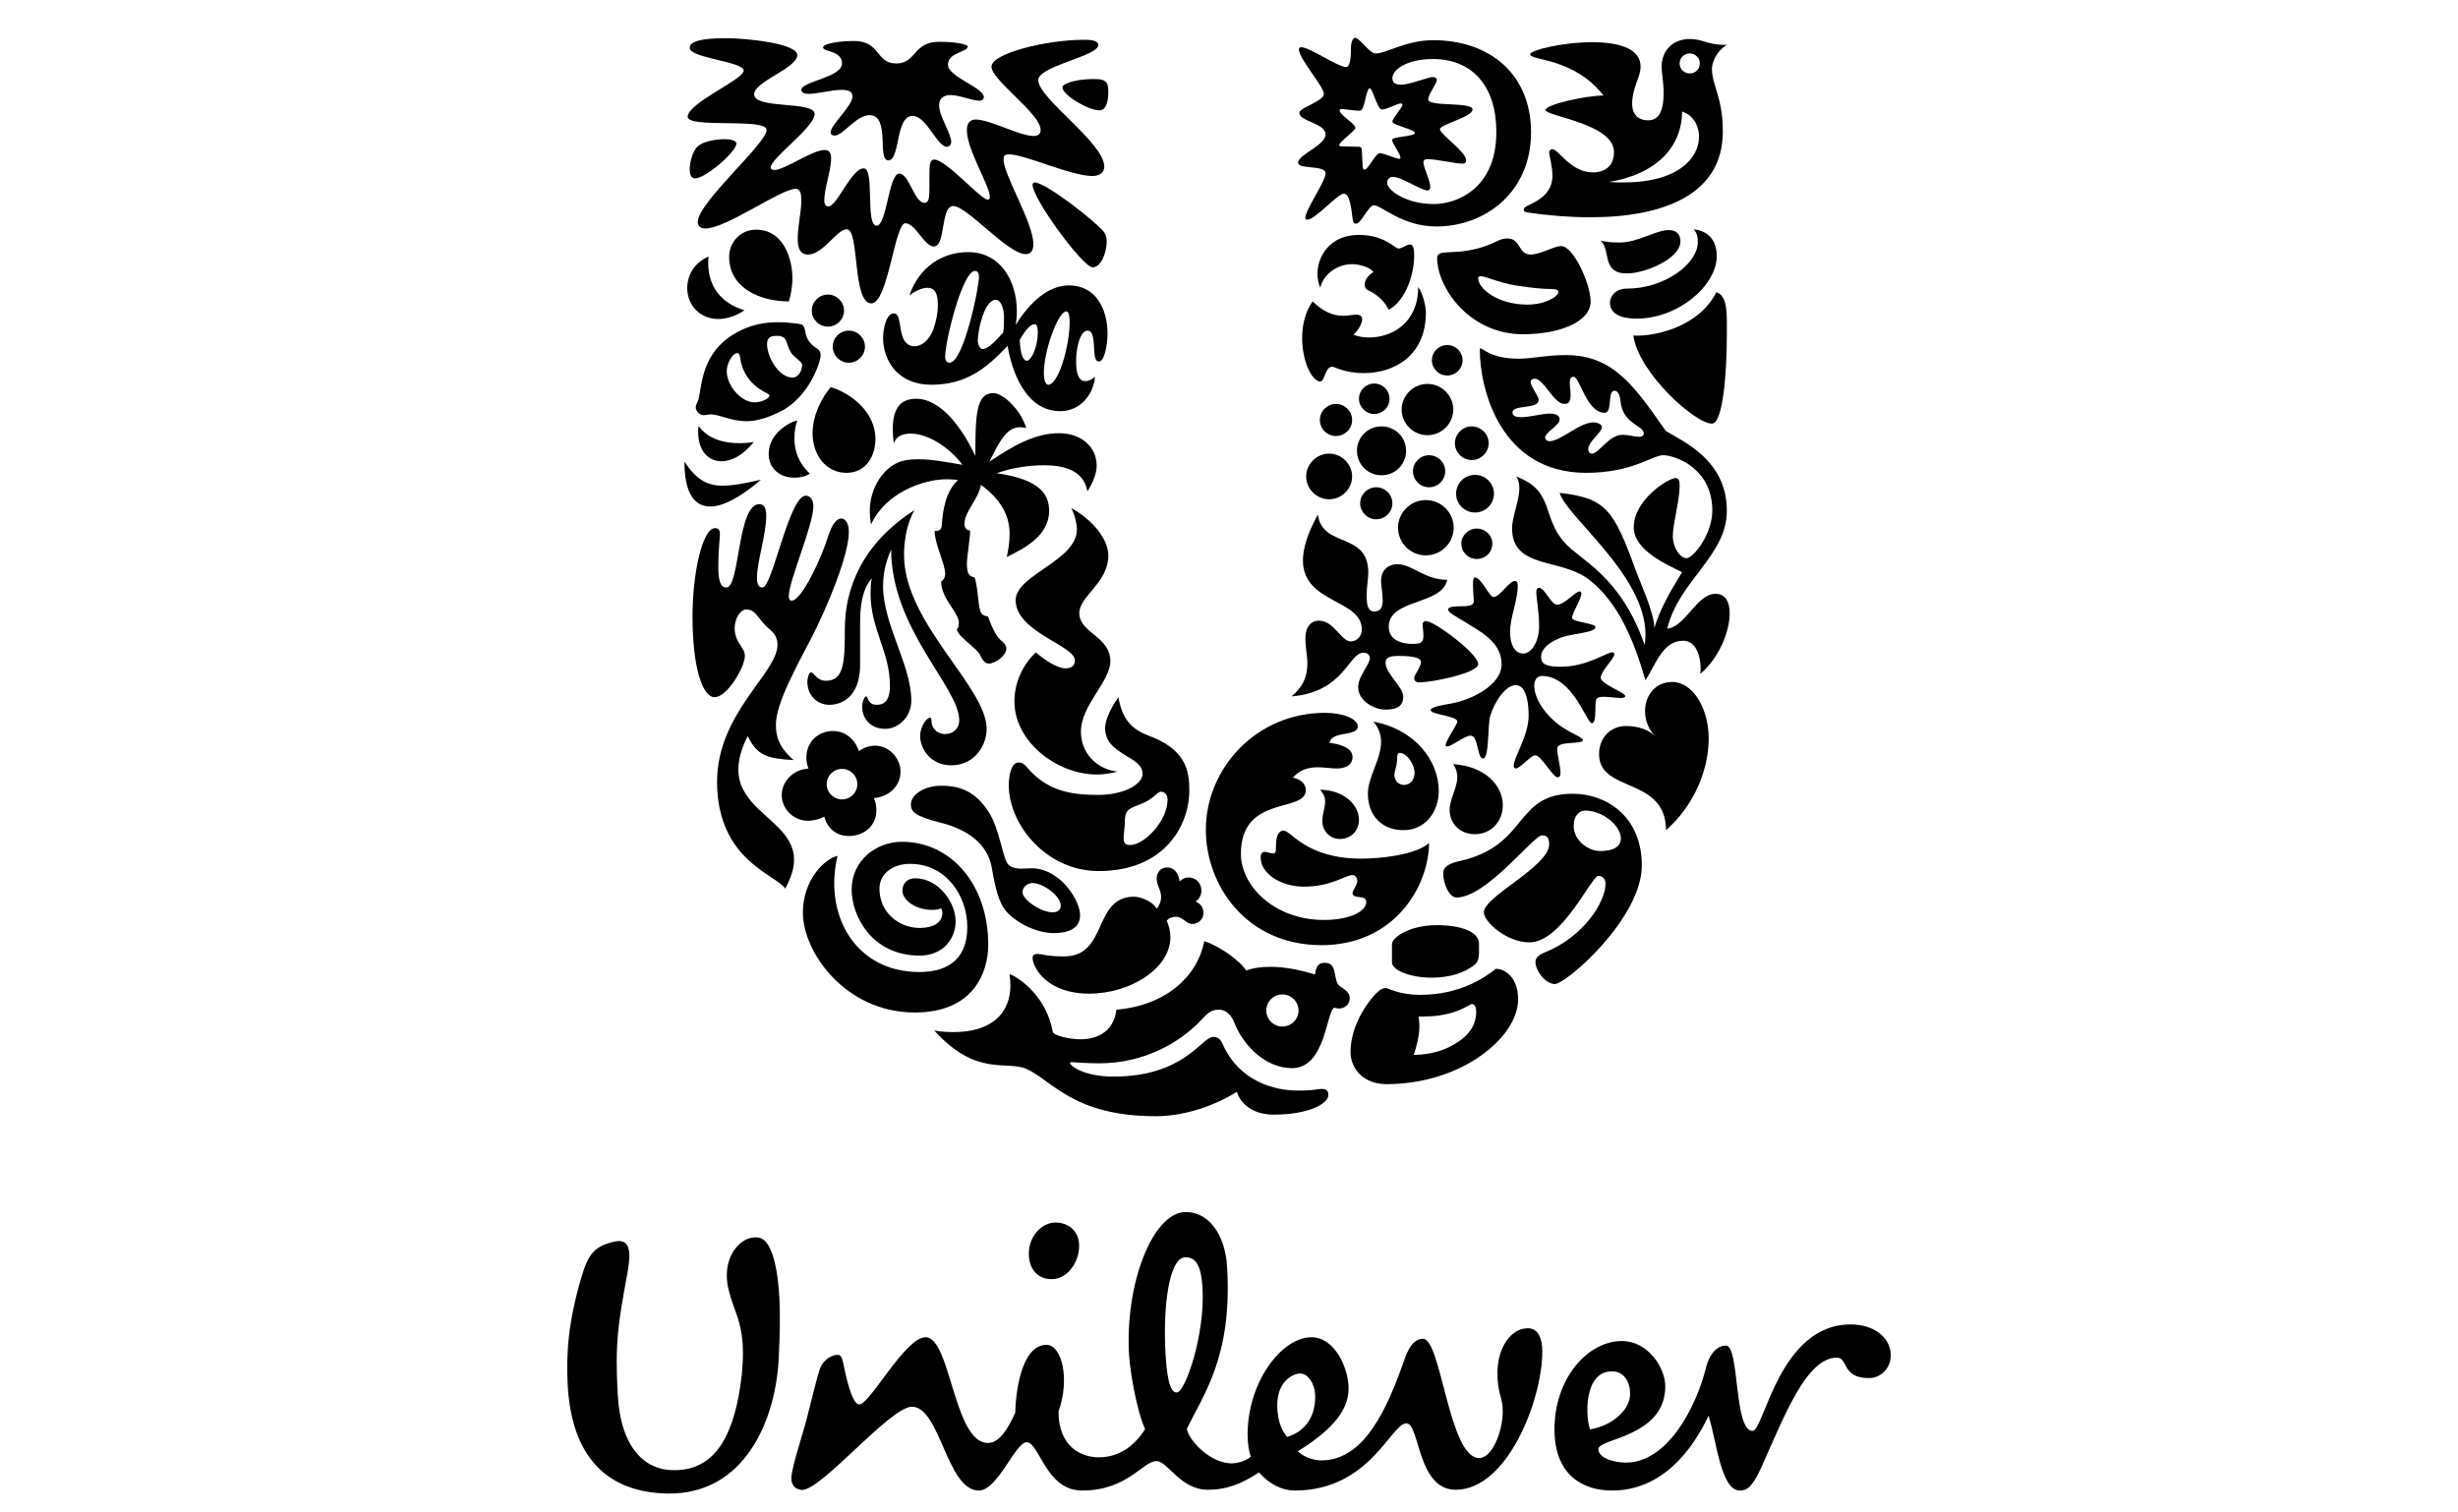 <?xml version="1.0" encoding="UTF-8"?>
<svg width="130px" height="80px" viewBox="0 0 130 80" version="1.1" xmlns="http://www.w3.org/2000/svg" xmlns:xlink="http://www.w3.org/1999/xlink">
    <title>Unilever</title>
    <g id="Unilever" stroke="none" fill="none" fill-rule="evenodd" stroke-width="1">
        <g transform="translate(30, 2)" fill="#000000" id="Group">
            <g transform="translate(34.999, 38.5) scale(-1, 1) rotate(-180) translate(-34.999, -38.5)translate(0, -0)">
                <path d="M28.112,1.917 C28.714,1.917 29.749,2.111 30.563,3.408 C30.098,4.437 29.766,6.516 29.718,7.272 C29.479,11.144 30.979,14.786 32.622,14.886 C33.825,14.958 34.788,13.826 34.899,11.991 C35.194,7.167 33.579,5.152 32.771,3.416 C32.907,2.743 34.055,1.596 35.14,1.596 C35.54,1.596 36.025,1.795 36.146,1.957 C36.065,2.234 35.983,2.594 35.983,3.115 C35.983,5.911 37.792,8.267 39.358,8.267 C40.603,8.267 41.325,6.63 41.325,5.549 C41.325,4.273 40.241,3.233 38.635,2.234 C38.917,1.957 39.437,1.754 39.881,1.754 C42.171,1.754 43.37,4.511 44.258,7.028 C44.419,7.509 44.701,8.187 45.262,8.187 C46.227,8.187 46.629,1.877 48.232,1.877 C48.916,1.877 49.478,3.276 49.478,4.351 C49.478,5.15 49.197,5.23 49.197,6.389 C49.197,7.666 49.88,8.743 50.805,8.743 C51.367,8.743 51.57,8.187 51.57,7.509 C51.57,4.953 49.721,0.2 46.992,0.2 C44.941,0.2 45.101,3.714 44.379,3.714 C43.572,3.714 42.447,0.159 38.475,0.159 C37.829,0.159 37.148,0.478 36.587,1.119 C35.624,0.478 34.819,0.2 33.894,0.2 C32.41,0.2 31.767,1.717 31.165,1.717 C30.441,1.717 29.64,0.159 27.228,0.159 C25.301,0.159 24.978,2.713 24.298,2.713 C23.694,2.713 22.771,0.159 21.768,0.159 C20.078,0.159 19.72,4.592 18.232,4.592 C17.067,4.592 13.387,0.09 12.388,0.192 C11.986,0.234 11.818,0.533 11.86,0.932 C11.916,1.485 12.394,2.963 12.589,3.663 C12.914,4.878 13.212,6.209 13.378,6.634 C13.543,7.061 13.99,7.367 14.347,7.334 C14.528,7.317 14.582,6.982 14.638,6.707 C14.84,5.72 15.124,4.712 15.443,4.712 C16.007,4.712 17.871,8.267 18.954,8.267 C20.282,8.267 20.441,2.675 22.246,2.675 C22.85,2.675 23.294,3.393 23.694,4.273 C23.735,5.754 24.136,7.865 25.341,7.865 C26.185,7.865 26.588,5.99 25.983,4.351 C25.983,2.396 27.267,1.917 28.112,1.917 M60.241,6.708 C59.743,4.655 58.234,1.636 55.983,1.636 C55.462,1.636 54.537,1.836 54.537,2.356 C54.537,2.916 58.074,2.992 58.074,5.67 C58.074,6.667 57.151,8.067 55.784,8.067 C53.977,8.067 52.214,6.108 52.214,3.393 C52.214,0.958 53.735,0.159 55.26,0.159 C57.913,0.159 59.519,2.318 60.361,4.114 C60.765,2.916 61.003,0.159 62.01,0.159 C62.41,0.159 62.693,0.359 63.177,1.436 C64.377,4.114 65.543,7.188 67.151,7.188 C67.752,7.188 67.392,6.108 68.838,6.108 C69.519,6.108 69.999,6.667 69.999,7.309 C69.999,8.228 69.157,8.945 67.873,8.945 C64.098,8.945 63.296,3.314 62.693,3.314 C61.688,3.314 62.01,7.826 61.286,7.826 C60.642,7.826 60.327,7.064 60.241,6.708 M33.598,10.913 C33.528,12.029 33.257,12.532 32.654,12.493 C31.854,12.444 31.484,9.941 31.648,7.312 C31.752,5.596 32.009,5.332 32.248,5.348 C32.69,5.374 33.752,8.44 33.598,10.913 M27.067,13.258 C27.01,13.898 26.506,14.335 25.822,14.335 C25.06,14.335 24.342,13.54 24.418,12.54 C24.467,11.883 24.858,11.34 25.624,11.34 C26.506,11.34 27.148,12.339 27.067,13.258 M39.559,5.112 C39.559,5.79 39.196,6.349 38.758,6.349 C38.393,6.349 37.552,5.951 37.552,4.672 C37.552,3.671 37.91,3.196 38.073,2.992 C39.236,3.353 39.559,4.313 39.559,5.112 M55.26,6.466 C56.105,6.466 56.347,5.473 56.146,4.872 C55.944,4.273 55.222,3.592 54.097,3.393 C53.856,3.993 53.735,6.466 55.26,6.466 M9.016,9.302 C8.9,9.665 8.567,10.481 8.475,11.083 C8.274,12.418 8.976,13.296 9.62,13.498 C10.343,13.698 10.625,13.338 10.904,12.498 C11.266,11.221 11.306,9.545 11.185,7.149 C11.026,3.873 9.379,-0.08 5.283,0.001 C1.747,0.078 0.183,2.356 0.02,5.83 C-0.056,7.467 0.061,9.103 0.744,11.42 C1.105,12.659 1.428,13.1 2.551,13.338 C3.434,13.498 3.355,12.581 3.154,11.499 C2.713,9.103 2.51,7.947 2.672,5.23 C2.83,2.356 4.158,1.237 5.604,1.237 C7.772,1.196 8.736,2.992 9.139,5.59 C9.458,7.666 9.218,8.664 9.016,9.302" id="Shape" fill-rule="nonzero"></path>
                <path d="M56.385,61.256 C56.663,59.244 59.73,56.531 60.561,56.595 C61.116,56.642 61.33,59.223 61.33,61.256 C61.33,62.421 61.394,63.333 60.775,63.546 C59.794,61.575 57.217,61.172 56.385,61.256 M56.555,62.147 C58.769,62.147 60.796,63.905 60.796,65.452 C60.796,66.174 60.454,66.767 59.581,66.872 C59.73,66.681 59.794,66.533 59.794,66.195 C59.794,65.029 58.007,63.735 56.066,63.735 C55.362,63.735 55.149,63.249 55.149,62.994 C55.149,62.4 55.725,62.147 56.555,62.147 M56.087,64.541 C55.789,64.541 55.362,64.541 55.127,65.007 C54.934,65.389 54.999,66.004 54.636,66.279 C54.999,66.174 55.383,66.174 55.682,66.174 C56.642,66.174 57.56,66.83 58.263,66.83 C58.727,66.83 58.876,66.533 58.876,66.237 C58.876,65.303 56.983,64.541 56.087,64.541" id="Shape" fill-rule="nonzero"></path>
                <path d="M8.416,47.928 C9.139,47.928 8.99,52.336 10.163,52.336 C10.44,52.336 10.525,52.06 10.525,51.721 C10.525,50.725 10.035,49.263 10.035,48.458 C10.035,48.055 10.141,47.928 10.333,47.928 C10.845,47.928 11.74,52.781 12.614,52.781 C12.891,52.781 13.018,52.506 13.018,52.229 C13.018,51.213 11.719,48.289 11.719,47.462 C11.719,47.336 11.762,47.229 11.868,47.229 C12.401,47.229 13.466,49.518 13.807,50.662 C13.999,51.255 14.255,51.574 14.489,51.574 C14.702,51.574 14.894,51.34 14.894,50.853 C14.894,49.709 13.828,47.018 12.891,45.215 C12.167,43.817 11.037,41.805 11.037,40.682 C11.037,40.11 11.142,39.517 11.975,38.795 C10.61,38.88 10.056,39.007 9.545,40.067 C7.265,35.553 13.743,35.998 11.526,31.994 C11.121,32.713 7.925,33.455 7.925,37.651 C7.925,41.275 11.121,43.393 11.121,44.899 C11.121,45.194 11.016,45.449 10.738,45.683 C10.035,46.276 10.013,46.762 9.46,46.762 C9.054,46.762 8.564,45.831 9.075,45.004 C9.246,44.729 9.395,44.559 9.395,44.305 C9.395,43.712 8.457,42.123 7.798,42.123 C7.137,42.123 6.626,43.753 6.626,46.382 C6.626,48.713 7.158,51.064 7.819,51.064 C8.011,51.064 8.075,50.937 8.075,50.768 C8.075,50.492 7.99,49.941 7.99,49.01 C7.99,48.013 8.224,47.928 8.416,47.928" id="Path" fill-rule="nonzero"></path>
                <path d="M13.849,41.72 C14.746,41.72 15.49,42.378 15.49,43.838 L15.49,46.001 C15.49,46.826 15.554,47.759 16.109,48.416 C16.045,48.141 16.045,47.843 16.045,47.568 C16.045,45.746 17.068,44.496 17.068,42.737 C17.068,42.081 16.876,41.72 16.365,41.72 C15.874,41.72 15.917,42.166 15.81,42.166 C15.725,42.166 15.597,41.89 15.597,41.593 C15.597,41.148 15.917,40.449 16.812,40.449 C17.58,40.449 18.197,41.148 18.197,41.932 C18.197,43.838 16.706,45.958 16.706,47.991 C16.706,48.883 16.94,49.476 17.132,49.942 C17.132,45.724 20.734,42.652 20.734,40.894 C20.734,40.491 20.435,40.173 19.988,40.173 C19.497,40.173 19.263,40.555 19.263,40.852 C19.263,41.001 19.241,41.043 19.178,41.043 C19.051,41.043 18.666,40.619 18.666,40.067 C18.666,39.368 19.241,38.52 20.307,38.52 C21.521,38.52 22.182,39.538 22.182,40.449 C22.182,42.673 17.813,46.042 17.813,49.645 C17.813,50.259 17.919,51.255 18.367,52.018 C15.554,50.218 14.682,47.822 14.682,45.724 C14.682,43.902 14.618,42.992 13.68,42.992 C13.189,42.992 13.062,43.436 12.891,43.436 C12.763,43.436 12.699,43.055 12.699,42.95 C12.699,42.166 13.275,41.72 13.849,41.72" id="Path" fill-rule="nonzero"></path>
                <path d="M50.782,62.888 C51.721,62.888 52.425,63.312 52.425,63.567 C52.425,63.65 52.297,63.715 52.019,63.715 C51.742,63.715 51.187,63.736 50.142,63.905 C49.246,64.054 48.563,64.392 48.307,64.392 C48.222,64.392 48.179,64.351 48.179,64.287 C48.179,63.736 49.204,62.888 50.782,62.888 M46.137,65.579 C46.407,65.76 47.608,65.474 49.161,66.237 C49.353,66.342 49.545,66.385 49.715,66.385 C50.462,66.385 50.269,65.537 50.953,65.537 C51.486,65.537 52.169,65.983 52.574,65.983 C53.209,65.983 54.126,63.991 54.126,63.058 C54.126,61.977 52.489,61.32 50.547,61.32 C47.716,61.32 46.008,63.778 46.008,65.367 C46.008,65.495 46.073,65.537 46.137,65.579" id="Shape" fill-rule="nonzero"></path>
                <path d="M14.297,33.732 C13.595,33.562 12.464,32.461 12.464,30.721 C12.464,28.645 14.702,25.445 18.389,25.445 C21.5,25.445 22.267,27.585 22.267,29.027 C22.267,32.227 20.286,34.474 17.708,34.474 C16.301,34.474 15.043,33.455 15.043,31.952 C15.043,30.552 16.109,28.455 18.645,28.455 C19.839,28.455 20.541,29.303 20.541,30.277 C20.541,31.231 19.668,32.544 18.389,32.544 C18.005,32.544 17.729,32.291 17.729,31.888 C17.729,31.38 18.432,30.871 19.306,30.871 C19.519,30.871 19.689,30.912 19.775,30.955 C19.817,30.892 19.839,30.785 19.839,30.701 C19.839,30.213 19.369,29.916 18.645,29.916 C17.559,29.916 16.513,30.721 16.513,31.995 C16.513,32.756 17.174,33.307 18.133,33.307 C20.03,33.307 21.159,31.634 21.159,29.958 C21.159,28.455 20.329,27.585 18.624,27.585 C15.214,27.585 13.552,30.637 14.297,33.732" id="Path" fill-rule="nonzero"></path>
                <path d="M36.972,25.551 C36.972,25.084 37.356,24.703 37.824,24.703 C38.293,24.703 38.676,25.084 38.676,25.551 C38.676,26.018 38.293,26.4 37.824,26.4 C37.356,26.4 36.972,26.018 36.972,25.551 M38.624,21.316 C39.645,21.316 39.593,21.401 39.913,21.401 C40.232,21.401 40.254,21.21 40.254,21.082 C40.254,20.616 39.209,20.043 37.356,20.043 C36.268,20.043 35.608,20.616 35.416,21.251 C34.351,20.574 32.731,19.959 31.133,19.959 C26.765,19.959 25.656,21.846 24.292,22.459 C23.247,22.926 21.649,22.013 19.412,24.493 C19.71,24.43 20.115,24.408 20.435,24.408 C22.394,24.408 23.439,25.361 23.439,26.888 C23.439,27.079 23.418,27.288 23.396,27.478 C23.993,27.245 25.358,26.229 25.677,24.43 C25.72,24.217 26.594,24.027 27.147,24.027 C27.915,24.027 28.896,24.345 29.044,25.594 C31.602,25.806 33.329,27.31 33.691,29.219 C34.606,28.921 35.65,28.095 35.906,27.67 C36.268,27.797 36.694,27.861 37.185,27.861 C37.866,27.861 38.634,27.734 39.55,27.457 C39.593,27.734 39.636,28.073 40.062,28.073 C40.701,28.073 40.53,27.373 40.743,26.973 C40.85,26.761 41.385,26.633 41.385,26.209 C41.385,25.806 41.042,25.657 40.829,25.657 C40.743,25.657 40.637,25.678 40.572,25.699 C40.147,25.551 40.126,22.501 38.335,22.501 C37.015,22.501 35.8,23.581 35.267,24.936 C35.117,25.339 34.799,25.594 34.499,25.594 C34.159,25.594 33.967,25.53 33.563,25.084 C32.412,23.836 30.493,22.756 28.128,22.756 C27.403,22.756 26.829,22.819 26.679,22.819 C26.594,22.819 26.594,22.798 26.594,22.777 C26.594,22.628 27.318,22.055 28.896,22.055 C32.645,22.055 33.563,24.154 34.159,24.154 C34.244,24.154 34.499,24.154 34.648,23.815 C35.522,21.783 37.43,21.316 38.624,21.316" id="Shape" fill-rule="nonzero"></path>
                <path d="M51.55,34.813 C51.103,34.813 48.627,31.528 47.033,31.528 C46.649,31.528 46.329,32.249 46.329,32.798 C46.329,33.095 46.52,33.307 47.204,33.455 C50.868,34.283 50.057,37.016 53.188,37.016 C54.914,37.016 56.834,35.851 56.834,33.222 C56.834,30.425 52.83,26.951 52.232,26.951 C51.741,26.951 51.209,27.649 51.209,28.116 C51.209,28.263 51.273,28.455 51.699,28.624 C53.742,29.431 54.914,31.294 54.914,32.249 C54.914,32.461 54.808,32.67 54.53,32.67 C54.168,32.67 52.616,29.154 50.889,29.154 C49.694,29.154 48.479,30.234 48.479,30.743 C48.479,31.591 51.933,33.159 51.933,34.346 C51.933,34.792 51.721,34.813 51.55,34.813 M53.848,36.126 C53.55,36.126 53.231,35.892 53.231,35.319 C53.231,34.686 53.721,34.283 53.998,34.155 C54.147,34.071 54.382,33.985 54.615,33.985 C55.234,33.985 55.724,34.155 55.724,34.665 C55.724,35.319 54.765,36.126 53.848,36.126" id="Shape" fill-rule="nonzero"></path>
                <path d="M14.041,60.664 C14.041,60.197 14.425,59.815 14.895,59.815 C15.363,59.815 15.746,60.197 15.746,60.664 C15.746,61.129 15.363,61.511 14.895,61.511 C14.425,61.511 14.041,61.129 14.041,60.664 M12.934,62.571 C12.934,62.105 13.317,61.723 13.785,61.723 C14.254,61.723 14.639,62.105 14.639,62.571 C14.639,63.036 14.254,63.418 13.785,63.418 C13.317,63.418 12.934,63.036 12.934,62.571 M12.166,56.765 C11.675,56.638 10.654,56.044 10.654,54.985 C10.654,54.222 11.249,53.735 11.996,53.735 C12.379,53.735 12.657,53.819 12.827,53.947 C12.23,54.519 12.017,55.155 12.017,55.789 C12.017,56.235 12.081,56.51 12.166,56.765 M6.946,56.468 C6.925,56.361 6.925,56.256 6.925,56.15 C6.925,55.155 7.457,54.603 8.16,54.603 C8.692,54.603 9.311,54.922 9.864,55.621 C9.63,55.579 9.353,55.558 9.097,55.558 C8.309,55.558 7.457,55.768 6.946,56.468 M6.199,54.582 C6.199,52.972 6.69,52.209 7.563,52.209 C8.245,52.209 9.162,52.696 10.247,53.628 C9.417,53.437 8.778,53.311 8.202,53.311 C7.435,53.311 6.84,53.608 6.199,54.582 M11.719,63.058 C11.825,63.397 11.91,63.82 11.91,64.287 C11.91,65.304 11.441,66.851 9.992,66.851 C9.162,66.851 8.564,66.195 8.564,65.41 C8.564,63.736 10.247,63.058 11.719,63.058 M9.906,57.718 C9.204,57.718 8.437,58.587 8.437,59.371 C8.437,59.794 8.756,60.325 8.991,60.325 C9.076,60.325 9.119,60.261 9.14,60.112 C9.268,59.074 9.949,58.48 10.59,58.185 C10.654,58.142 10.696,58.121 10.696,58.078 C10.696,57.93 10.29,57.718 9.906,57.718 M11.868,60.304 C12.015,60.104 12.422,59.858 12.422,59.71 C12.422,59.413 12.251,59.031 11.91,59.031 C11.164,59.031 10.568,60.154 10.568,60.791 C10.568,61.193 10.803,61.235 11.121,61.235 C11.271,61.235 11.334,61.214 11.441,61.15 C11.633,61.045 11.633,60.621 11.868,60.304 M6.861,57.675 C6.821,57.61 6.797,57.527 6.797,57.442 C6.797,57.252 7.01,57.04 7.201,57.04 C7.372,57.04 7.478,57.082 7.563,57.082 C8.074,57.082 8.65,56.722 9.481,56.722 C9.97,56.722 10.547,56.871 11.271,57.23 C12.805,57.994 13.403,59.879 13.403,60.197 C13.403,60.6 13.077,60.548 12.805,60.918 C12.533,61.287 12.637,61.615 12.464,61.787 C12.365,61.886 12.06,61.892 11.675,61.935 C11.547,61.949 11.377,61.956 11.207,61.956 C10.504,61.956 9.67,61.871 8.735,61.278 C6.886,60.105 7.158,58.163 6.861,57.675 M13.935,58.523 C13.466,57.973 12.976,57.04 12.976,56.087 C12.976,54.943 13.68,53.99 14.767,53.99 C15.81,53.99 16.3,54.879 16.3,55.789 C16.3,57.209 15.001,58.206 13.935,58.523 M9.375,62.592 C9.375,62.592 8.756,62.126 7.989,62.126 C7.074,62.126 6.348,62.804 6.348,63.757 C6.348,64.414 6.69,65.092 7.478,65.431 C7.457,65.304 7.457,65.198 7.457,65.071 C7.457,63.863 8.138,62.952 9.375,62.592" id="Shape" fill-rule="nonzero"></path>
                <path d="M46.947,55.558 C46.947,55.069 47.353,54.667 47.838,54.667 C48.329,54.667 48.734,55.069 48.734,55.558 C48.734,56.044 48.329,56.446 47.838,56.446 C47.353,56.446 46.947,56.044 46.947,55.558 M47.011,52.888 C47.011,52.336 47.459,51.891 48.01,51.891 C48.564,51.891 49.012,52.336 49.012,52.888 C49.012,53.438 48.564,53.883 48.01,53.883 C47.459,53.883 47.011,53.438 47.011,52.888 M43.94,51.086 C43.94,50.281 44.601,49.624 45.412,49.624 C46.222,49.624 46.884,50.281 46.884,51.086 C46.884,51.891 46.222,52.549 45.412,52.549 C44.601,52.549 43.94,51.891 43.94,51.086 M44.729,54.074 C44.729,53.607 45.112,53.226 45.582,53.226 C46.051,53.226 46.435,53.607 46.435,54.074 C46.435,54.539 46.051,54.921 45.582,54.921 C45.112,54.921 44.729,54.539 44.729,54.074 M41.938,52.378 C41.938,51.912 42.323,51.532 42.787,51.532 C43.257,51.532 43.641,51.912 43.641,52.378 C43.641,52.845 43.257,53.226 42.787,53.226 C42.323,53.226 41.938,52.845 41.938,52.378 M44.132,57.336 C44.132,56.595 44.75,55.981 45.496,55.981 C46.244,55.981 46.862,56.595 46.862,57.336 C46.862,58.079 46.244,58.693 45.496,58.693 C44.75,58.693 44.132,58.079 44.132,57.336 M45.731,59.943 C45.731,59.498 46.094,59.138 46.542,59.138 C46.99,59.138 47.353,59.498 47.353,59.943 C47.353,60.388 46.99,60.749 46.542,60.749 C46.094,60.749 45.731,60.388 45.731,59.943 M41.875,57.909 C41.875,57.463 42.238,57.103 42.681,57.103 C43.129,57.103 43.491,57.463 43.491,57.909 C43.491,58.353 43.129,58.713 42.681,58.713 C42.238,58.713 41.875,58.353 41.875,57.909 M41.768,55.155 C41.768,54.434 42.345,53.862 43.064,53.862 C43.79,53.862 44.367,54.434 44.367,55.155 C44.367,55.874 43.79,56.446 43.064,56.446 C42.345,56.446 41.768,55.874 41.768,55.155 M39.082,53.798 C39.082,53.141 39.635,52.591 40.297,52.591 C40.957,52.591 41.512,53.141 41.512,53.798 C41.512,54.455 40.957,55.006 40.297,55.006 C39.635,55.006 39.082,54.455 39.082,53.798 M39.806,56.786 C39.806,56.32 40.191,55.938 40.658,55.938 C41.128,55.938 41.512,56.32 41.512,56.786 C41.512,57.251 41.128,57.633 40.658,57.633 C40.191,57.633 39.806,57.251 39.806,56.786 M47.288,50.26 C47.288,50.683 47.672,51.043 48.094,51.043 C48.564,51.043 48.926,50.683 48.926,50.26 C48.926,49.772 48.564,49.433 48.094,49.433 C47.672,49.433 47.288,49.772 47.288,50.26" id="Shape" fill-rule="nonzero"></path>
                <path d="M47.838,25.891 C47.945,25.891 48.073,25.828 48.073,25.445 C48.073,24.979 47.86,24.365 47.096,23.878 C46.563,23.518 45.838,23.22 44.771,23.201 C44.941,23.709 45.069,24.239 45.069,24.746 C45.069,24.916 45.049,25.043 45.027,25.233 L45.306,25.233 C46.989,25.233 47.716,25.891 47.838,25.891 M48.009,27.989 C48.182,28.134 48.222,28.37 48.222,28.603 L48.222,29.091 C48.222,29.706 47.288,30.065 46.008,30.065 C44.451,30.065 43.62,29.367 43.62,29.07 L43.62,28.094 C43.62,27.691 44.558,27.288 45.71,27.288 C46.627,27.288 47.459,27.521 48.009,27.989 M49.118,27.755 C48.563,27.33 47.267,26.379 45.112,26.379 C43.961,26.379 43.449,26.739 43.278,26.739 C43.065,26.739 42.829,26.527 42.595,26.251 C42.089,25.657 41.428,24.555 41.428,23.348 C41.428,22.5 42.089,21.655 43.321,21.655 C47.309,21.655 50.291,24.134 50.291,26.145 C50.291,27.288 49.61,27.755 49.118,27.755" id="Shape" fill-rule="nonzero"></path>
                <path d="M49.864,45.576 C49.864,45.047 50.035,44.432 50.569,44.432 C51.016,44.432 51.4,45.109 51.4,45.851 C51.4,46.699 51.251,47.357 51.251,47.696 C51.251,47.843 51.315,47.907 51.4,47.907 C51.72,47.886 52.019,47.017 52.361,47.017 C52.745,47.017 53.316,47.717 53.55,47.717 C53.614,47.717 53.635,47.632 53.635,47.611 C53.635,47.293 53.145,46.593 53.145,46.318 C53.145,46.085 54.382,46.042 54.382,45.831 C54.382,45.512 53.086,45.512 52.468,45.237 C51.87,44.983 51.507,44.665 51.507,44.241 C51.507,43.817 51.933,43.733 52.532,43.733 C53.955,43.733 54.957,44.496 55.276,44.496 C55.34,44.496 55.382,44.453 55.382,44.389 C55.382,44.177 54.658,43.479 54.658,43.161 C54.658,42.8 55.98,42.378 55.959,42.166 C55.938,42.102 55.852,42.081 55.703,42.081 C55.468,42.081 55.106,42.144 54.828,42.144 C54.658,42.144 54.509,42.123 54.444,42.038 C54.297,41.868 54.487,40.746 54.191,40.746 C53.912,40.746 53.187,43.245 51.55,43.245 C51.315,43.245 51.145,43.055 51.145,42.737 C51.145,41.89 51.976,40.915 52.766,40.449 C53.123,40.216 53.721,39.982 53.721,39.855 C53.721,39.602 52.361,39.834 52.361,39.411 C52.361,39.029 52.532,38.456 52.532,38.118 C52.532,38.011 52.51,37.885 52.382,37.885 C52.126,37.885 51.507,39.05 51.208,39.05 C50.953,39.05 50.399,38.352 50.163,38.352 C50.1,38.352 50.057,38.415 50.057,38.477 C50.057,38.965 50.846,40.067 50.846,41.148 C50.846,41.656 50.782,42.759 50.163,42.759 C49.651,42.759 49.075,41.954 48.819,41.148 C48.67,40.682 48.777,38.881 48.436,38.881 C48.116,38.881 48.201,40.089 47.774,40.089 C47.459,40.089 46.777,39.516 46.542,39.516 C46.5,39.516 46.457,39.538 46.457,39.58 C46.457,39.834 47.075,40.661 47.075,40.831 C47.075,41.148 45.667,41.19 45.667,41.444 C45.667,41.593 46.222,41.699 46.734,41.784 C47.817,41.975 49.417,42.759 49.417,43.859 C49.417,45.088 48.222,45.619 47.438,46.128 C47.032,46.382 46.585,46.593 46.585,46.763 C46.585,46.933 47.097,46.933 47.31,46.933 C47.629,46.933 47.946,46.954 47.946,47.207 C47.946,47.399 47.902,47.779 47.902,48.076 C47.902,48.289 47.924,48.459 48.01,48.459 C48.329,48.459 48.777,47.42 48.99,47.42 C49.331,47.42 49.8,48.268 50.121,48.268 C50.227,48.268 50.27,48.203 50.27,48.013 C50.27,47.229 49.864,46.34 49.864,45.576 M39.699,51.785 C39.935,49.984 42.366,50.895 42.366,48.713 C42.366,48.394 42.281,47.928 42.281,47.527 C42.281,47.059 42.323,46.656 42.681,46.656 C43.043,46.656 43.129,46.911 43.129,47.25 C43.129,47.59 43.043,48.013 43.043,48.246 C43.043,48.988 43.576,49.157 43.897,49.157 C44.708,49.157 45.326,48.331 46.542,48.331 C46.265,46.975 43.448,47.336 43.448,45.851 C43.448,45.109 44.196,44.941 44.686,44.941 C45.134,44.941 45.284,45.005 45.284,45.385 C45.284,45.598 45.24,45.831 45.24,45.979 C45.24,46.064 45.305,46.149 45.412,46.149 C45.881,46.149 48.18,44.411 48.18,43.881 C48.18,43.394 45.752,42.907 45.049,42.907 C44.836,42.907 44.793,43.055 44.793,43.14 C44.793,43.288 45.155,43.733 45.155,43.987 C45.155,44.177 44.836,44.305 43.982,44.305 C43.576,44.305 43.278,44.263 43.278,43.943 C43.278,43.372 44.217,42.673 44.217,42.144 C44.217,41.72 43.961,41.465 43.278,41.465 C42.702,41.465 41.832,41.911 41.832,42.652 C41.832,43.245 42.447,43.838 42.447,44.198 C42.447,44.305 42.366,44.475 42.11,44.475 C41.32,44.475 41.107,42.398 38.314,42.166 C38.762,42.568 39.145,43.012 39.145,43.923 C39.145,44.368 39.039,44.729 39.039,45.216 C39.039,45.851 39.337,46.17 39.763,46.17 C40.552,46.17 40.935,45.069 41.448,45.069 C41.726,45.069 42.024,45.321 42.024,45.703 C42.024,47.314 38.911,47.081 38.911,49.348 C38.911,49.963 39.123,50.725 39.699,51.785" id="Shape" fill-rule="nonzero"></path>
                <path d="M43.748,38.012 C43.748,37.715 43.961,37.482 44.26,37.482 C44.601,37.482 44.815,37.779 44.815,38.118 C44.815,38.562 44.409,39.178 44.025,39.178 C43.854,39.178 43.919,38.923 43.875,38.648 C43.854,38.437 43.748,38.182 43.748,38.012 M42.639,40.83 C44.878,40.406 46.094,38.732 46.094,37.164 C46.094,36.083 45.411,35.089 44.217,35.089 C43.129,35.089 42.345,35.829 42.345,37.017 C42.345,37.906 43.043,38.839 43.043,39.75 C43.043,40.11 42.937,40.47 42.639,40.83 M39.807,37.227 C40.019,37.017 40.084,36.804 40.084,36.592 C40.084,36.274 39.935,35.935 39.935,35.575 C39.935,35.067 40.318,34.622 40.871,34.622 C41.469,34.622 41.875,35.089 41.875,35.637 C41.875,36.443 41.041,37.227 39.807,37.227 M46.862,38.583 C47.011,38.352 47.075,38.118 47.075,37.906 C47.075,37.312 46.67,36.762 46.67,36.147 C46.67,35.447 47.203,34.876 48.01,34.876 C48.884,34.876 49.481,35.575 49.481,36.401 C49.481,37.524 48.458,38.477 46.862,38.583 M40.318,39.708 C41.299,39.581 41.534,39.241 41.534,38.965 C41.534,38.499 41.107,38.352 40.701,38.352 C40.403,38.352 40.062,38.415 39.7,38.415 C39.23,38.415 38.762,38.309 38.378,37.864 C38.655,37.821 39.06,37.631 39.06,37.206 C39.06,35.977 35.629,36.995 35.629,33.837 C35.629,32.163 37.376,30.34 40.019,30.34 C41.384,30.34 42.259,30.786 42.259,31.295 C42.259,31.697 41.534,31.422 41.534,31.761 C41.534,31.91 41.789,32.186 41.789,32.419 C41.789,32.523 41.704,32.714 41.534,32.714 C41.149,32.714 40.425,32.101 38.953,32.101 C37.803,32.101 36.673,32.756 36.673,33.647 C36.673,33.837 36.758,33.944 36.886,33.944 C37.014,33.944 37.184,33.859 37.333,33.859 C37.462,33.859 37.483,33.944 37.483,34.177 C37.483,34.41 37.483,35.067 37.888,35.067 C38.293,35.067 39.06,33.583 42.004,33.583 C42.98,33.583 44.878,33.774 45.582,34.41 C45.56,32.079 43.727,29.007 39.892,29.007 C35.907,29.007 33.775,32.186 33.775,35.11 C33.775,38.352 36.438,41.296 40.084,41.296 C41.02,41.296 41.811,40.979 41.811,40.576 C41.811,40.024 40.425,40.364 40.318,39.708" id="Shape" fill-rule="nonzero"></path>
                <path d="M26.53,63.905 C27.936,63.905 28.575,62.697 28.575,61.342 C28.575,60.749 28.406,59.879 28.128,59.879 C27.851,59.879 27.893,60.367 27.851,60.812 C27.808,61.383 27.702,61.511 27.51,61.511 C27.147,61.511 26.914,60.664 26.914,59.879 C26.914,59.393 26.999,58.841 27.382,58.841 C27.595,58.841 27.787,58.947 27.914,59.074 C27.829,58.099 27.104,57.251 26.081,57.251 C24.207,57.251 23.503,59.434 23.29,60.706 C22.161,59.519 21.117,58.65 19.241,58.65 C17.494,58.65 16.705,59.921 16.705,61.129 C16.705,61.49 16.833,62.422 17.281,62.422 C17.813,62.422 17.345,60.685 18.389,60.685 C18.645,60.685 19.113,60.897 19.369,61.595 C19.518,62.02 19.604,62.464 19.604,62.846 C19.604,63.419 19.476,63.778 19.051,63.778 C18.688,63.778 18.24,63.503 18.091,63.355 C18.603,64.881 19.838,65.665 21.201,65.665 C22.886,65.665 23.78,64.181 23.78,62.528 C23.78,62.296 23.758,62.041 23.716,61.808 C24.441,62.995 25.443,63.905 26.53,63.905 M24.888,61.405 C24.888,61.765 24.803,61.85 24.718,61.85 C24.505,61.85 24.271,61.595 23.929,61.023 C23.972,60.26 24.1,59.921 24.314,59.921 C24.547,59.921 24.888,60.664 24.888,61.405 M21.968,60.537 C22.203,60.537 22.502,60.791 23.056,61.405 C23.099,61.681 23.099,61.935 23.099,62.253 C23.099,62.677 22.928,63.143 22.673,63.143 C22.032,63.143 21.713,61.447 21.713,61.001 C21.713,60.749 21.84,60.537 21.968,60.537 M25.443,58.65 C25.975,58.65 26.572,60.685 26.572,61.956 C26.572,62.232 26.53,62.528 26.402,62.528 C25.953,62.528 25.208,60.43 25.208,59.286 C25.208,58.841 25.315,58.65 25.443,58.65 M20.223,59.816 C20.947,59.816 21.776,63.714 21.776,64.372 C21.776,64.542 21.713,64.669 21.564,64.669 C20.904,64.669 19.987,60.961 19.987,60.134 C19.987,59.985 20.03,59.816 20.223,59.816" id="Shape" fill-rule="nonzero"></path>
                <path d="M22.544,58.206 C21.628,58.206 21.586,57.103 21.586,54.879 C20.904,56.341 19.775,57.908 18.453,57.908 C17.559,57.908 17.217,57.315 17.217,56.278 C17.217,56.065 17.238,55.747 17.281,55.558 C17.387,55.917 17.73,56.065 18.155,56.065 C19.071,56.065 20.18,55.367 20.904,54.413 C20.073,54.561 19.262,54.709 18.581,54.709 C18.155,54.709 17.771,54.666 17.452,54.518 C16.833,54.244 16.002,53.332 16.002,51.955 C16.002,51.743 16.024,51.51 16.067,51.255 C16.812,52.909 18.794,53.65 20.073,53.65 C20.329,53.65 20.52,53.629 20.669,53.608 C20.009,53.015 19.86,51.975 19.817,51.277 C19.796,50.938 19.668,50.916 19.433,50.916 C19.433,50.218 19.988,49.178 19.988,48.649 C19.988,48.459 19.881,48.289 19.775,48.246 C19.775,47.314 20.712,46.635 20.712,46.042 C20.712,45.894 20.669,45.767 20.605,45.703 C20.669,45.321 21.7,44.68 21.834,44.359 C21.997,43.968 22.182,43.902 22.289,43.902 C22.651,43.902 23.225,44.326 23.225,44.707 C23.225,44.835 23.119,44.983 23.035,45.047 C22.63,45.343 22.416,45.979 22.246,46.402 C22.096,46.402 21.903,46.465 21.836,46.714 C21.719,47.153 21.714,47.97 21.543,48.459 C21.265,48.521 21.137,48.628 21.137,49.199 C21.137,49.475 21.308,50.556 21.308,50.938 C21.18,50.938 21.01,51.022 21.01,51.277 C21.01,51.955 21.693,52.485 21.884,53.353 C23.099,52.464 23.396,51.553 23.396,50.747 C23.396,50.324 23.332,49.92 23.247,49.538 C24.143,49.984 25.485,50.64 25.485,51.975 C25.485,52.76 25.123,53.629 22.715,53.968 C23.46,54.244 24.399,54.391 25.187,54.391 C26.551,54.391 27.339,53.968 27.509,53.015 C27.787,53.438 28.001,53.926 28.001,54.37 C28.001,55.409 27.125,56.087 26.018,56.087 C24.718,56.087 23.568,55.409 22.331,54.582 C22.886,55.726 23.268,56.404 23.951,56.404 C24.058,56.404 24.165,56.382 24.271,56.362 C24.015,57.294 23.056,58.206 22.544,58.206" id="Path" fill-rule="nonzero"></path>
                <path d="M58.451,42.928 C59.517,42.928 60.37,41.55 60.37,39.94 C60.37,38.225 59.559,36.36 58.114,35.089 C58.092,37.948 54.572,37.037 54.572,39.114 C54.572,40.004 55.212,40.597 55.98,40.597 C56.664,40.597 57.196,40.406 57.58,40.024 C57.196,40.385 57.004,40.894 57.004,41.38 C57.004,42.187 57.516,42.928 58.451,42.928" id="Path" fill-rule="nonzero"></path>
                <path d="M42.639,64.605 C42.468,64.881 41.832,65.028 41.534,65.028 C40.595,65.028 39.955,64.371 39.827,63.778 C39.742,63.99 39.677,64.244 39.677,64.499 C39.677,65.431 40.318,66.575 41.875,66.575 C43.236,66.575 43.768,65.855 43.961,65.855 C44.174,65.855 44.388,66.068 44.559,66.068 C44.793,66.068 44.793,65.706 44.793,65.452 C44.793,64.605 44.41,63.143 43.449,62.613 C43.278,62.974 42.937,63.376 42.387,63.629 C42.237,63.693 42.173,63.82 42.173,63.948 C42.173,64.18 42.387,64.478 42.639,64.605 M39.422,63.058 C39.976,62.528 40.466,62.295 41.063,62.295 C41.299,62.295 41.576,62.358 41.726,62.358 C41.917,62.358 42.045,62.274 42.045,62.126 C42.045,61.892 41.832,61.511 41.576,61.299 C41.832,61.193 42.109,61.15 42.409,61.15 C43.619,61.15 45.006,61.914 45.006,63.82 C45.262,63.482 45.412,62.782 45.412,62.464 C45.412,60.154 43.705,59.265 42.131,59.265 C41.107,59.265 40.595,59.604 40.466,59.604 C40.062,59.604 40.083,58.799 39.806,58.819 C39.315,58.904 38.869,59.985 38.869,61.129 C38.869,61.808 39.039,62.528 39.422,63.058" id="Shape" fill-rule="nonzero"></path>
                <path d="M21.18,76.535 C21.18,76.662 20.541,76.789 19.668,76.789 C18.283,76.789 18.474,75.644 17.409,75.644 C16.301,75.644 16.577,76.832 15.17,76.832 C14.318,76.832 13.531,76.683 13.531,76.493 C13.531,76.238 14.532,76.344 14.532,75.644 C14.532,74.903 12.38,74.69 12.38,74.246 C12.38,74.098 12.549,74.035 12.762,74.035 C13.231,74.035 13.977,74.246 14.51,74.246 C14.809,74.246 15.086,74.183 15.086,73.907 C15.086,73.377 13.935,72.423 13.935,71.999 C13.935,71.872 14.041,71.829 14.148,71.829 C14.574,71.829 15.298,72.911 15.981,72.911 C17.11,72.911 16.365,70.516 16.982,70.516 C17.623,70.516 17.345,72.869 18.261,72.869 C19.008,72.869 19.562,71.237 20.073,71.237 C20.201,71.237 20.308,71.343 20.308,71.492 C20.308,71.936 19.668,72.848 19.668,73.441 C19.668,73.801 19.924,73.971 20.265,73.971 C20.754,73.971 21.415,73.675 21.777,73.675 C21.905,73.675 22.033,73.716 22.033,73.865 C22.033,74.373 20.137,74.924 20.137,75.581 C20.137,76.238 21.18,76.238 21.18,76.535 M26.189,74.373 C26.189,73.992 27.531,73.165 28.15,73.165 C28.511,73.165 28.618,73.653 28.618,74.162 C28.618,74.797 28.342,74.818 27.787,74.818 C27.084,74.818 26.189,74.627 26.189,74.373 M28.406,70.178 C28.406,71.449 24.947,73.758 24.91,74.754 C24.906,74.845 24.956,74.935 25.033,75.017 C25.626,75.638 28.086,76.091 28.086,76.62 C28.086,76.895 27.573,76.895 27.317,76.895 C25.336,76.895 22.438,76.175 22.438,75.475 C22.438,74.754 25.037,72.995 25.037,72.127 C25.037,71.893 24.888,71.808 24.653,71.808 C23.93,71.808 22.352,72.678 21.607,72.678 C21.265,72.678 21.137,72.445 21.137,72.106 C21.137,71.088 22.352,69.16 22.352,68.589 C22.352,68.525 22.331,68.441 22.246,68.441 C21.862,68.441 20.052,70.559 19.411,70.559 C19.177,70.559 19.156,70.242 19.156,69.775 L19.156,69.055 C19.156,68.567 19.134,68.271 18.901,68.271 C18.347,68.271 18.09,69.818 17.559,69.818 C17.004,69.818 16.897,67.063 16.365,67.063 C15.747,67.063 16.28,70.093 15.683,70.093 C15.022,70.093 14.276,68.08 13.807,68.08 C13.637,68.08 13.595,68.25 13.595,68.398 C13.595,69.012 13.956,70.008 13.956,70.601 C13.956,70.898 13.871,71.067 13.616,71.067 C12.954,71.067 11.505,70.008 10.951,70.008 C10.866,70.008 10.76,70.051 10.76,70.135 C10.76,70.643 13.082,72.254 13.082,72.974 C13.082,73.675 9.885,73.207 9.885,74.013 C9.885,74.69 12.167,75.391 12.167,76.089 C12.167,76.705 9.46,76.979 8.416,76.979 C7.158,76.979 6.477,76.832 6.477,76.471 C6.477,75.92 9.333,75.75 9.333,75.263 C9.333,74.797 6.37,73.547 6.37,72.827 C6.37,72.19 10.546,72.784 10.546,72.127 C10.546,71.406 6.903,68.293 6.903,67.254 C6.903,67.02 7.074,66.915 7.308,66.915 C8.416,66.915 11.292,69.012 12.081,69.012 C12.358,69.012 12.38,68.674 12.38,68.377 C12.38,67.825 12.188,66.979 12.188,66.364 C12.188,65.876 12.316,65.537 12.741,65.537 C13.531,65.537 14.255,66.872 14.787,66.872 C15.469,66.872 15.065,62.953 16.088,62.953 C16.961,62.953 17.323,67.19 17.877,67.19 C18.432,67.19 18.88,65.961 19.39,65.961 C20.03,65.961 19.732,68.101 20.414,68.101 C21.159,68.101 23.289,65.558 24.25,65.558 C24.547,65.558 24.653,65.792 24.653,66.089 C24.653,67.211 23.077,69.753 23.077,70.559 C23.077,70.771 23.14,70.834 23.374,70.834 C24.207,70.834 26.636,69.69 27.787,69.69 C28.171,69.69 28.406,69.902 28.406,70.178 M8.947,71.406 C8.947,70.983 7.329,69.564 6.754,69.564 C6.541,69.564 6.477,69.818 6.477,70.051 C6.477,70.473 6.668,71.067 6.903,71.258 C7.179,71.513 7.819,71.638 8.309,71.638 C8.606,71.638 8.947,71.577 8.947,71.406 M24.611,69.224 C24.611,68.483 27.275,64.86 27.787,64.86 C28.214,64.86 28.532,65.601 28.532,66.237 C28.532,66.406 28.49,66.575 28.406,66.703 C28.022,67.232 25.315,69.351 24.718,69.351 C24.653,69.351 24.611,69.288 24.611,69.224" id="Shape" fill-rule="nonzero"></path>
                <path d="M58.834,75.644 C58.834,75.348 59.068,75.116 59.367,75.116 C59.666,75.116 59.901,75.348 59.901,75.644 C59.901,75.941 59.666,76.174 59.367,76.174 C59.068,76.174 58.834,75.941 58.834,75.644 M55.361,70.961 C55.361,72.466 51.742,72.847 51.742,73.187 C51.742,73.461 53.764,73.929 54.807,73.95 C53.209,75.983 50.931,75.771 50.931,76.131 C50.931,76.344 52.637,76.768 54.212,76.768 C55.533,76.768 56.769,76.471 56.769,75.476 C56.769,74.924 56.322,74.352 56.322,73.504 C56.322,73.037 56.555,72.636 57.175,72.636 C57.837,72.636 57.986,73.335 57.986,74.077 C57.986,74.691 57.879,75.157 57.879,75.454 C57.879,76.344 58.493,76.937 59.367,76.937 C60.093,76.937 60.263,76.62 61.329,76.62 C60.753,76.281 60.541,75.665 60.541,75.369 C60.541,74.479 61.117,73.864 61.117,72.042 C61.117,68.695 57.964,67.508 54.105,67.508 C53.043,67.508 51.913,67.593 50.803,67.762 C50.633,67.783 50.59,67.826 50.59,67.931 C50.59,68.208 52.105,68.356 52.105,69.711 C52.105,70.241 51.934,70.749 51.934,70.94 C51.934,71.046 52.019,71.11 52.105,71.11 C52.425,71.11 53.065,69.881 54.255,69.881 C54.572,69.881 55.361,69.987 55.361,70.961 M58.961,73.101 C58.961,71.216 57.58,69.774 55.083,69.373 C55.361,69.352 55.618,69.352 55.874,69.352 C58.791,69.352 59.858,70.665 59.858,71.766 C59.858,72.381 59.517,72.932 58.961,73.101" id="Shape" fill-rule="nonzero"></path>
                <path d="M57.495,45.788 C57.836,46.848 58.263,47.59 58.962,48.734 C58.263,49.093 56.407,49.857 56.407,51.108 C56.407,52.569 58.241,53.713 58.621,53.713 C58.791,53.713 58.834,53.565 58.834,53.289 C58.834,52.527 58.472,51.298 58.472,50.641 C58.472,50.048 58.856,49.475 59.197,49.475 C59.559,49.475 60.562,50.747 60.562,51.997 C60.562,54.244 58.578,54.922 57.964,54.922 C57.388,54.922 56.343,53.99 53.891,53.99 C49.311,53.99 48.266,58.501 48.266,60.473 C48.266,60.557 48.287,60.579 48.308,60.579 C48.415,60.579 48.863,60.027 50.313,60.027 C51.059,60.027 51.741,60.218 52.83,60.218 C55.383,60.218 56.514,58.458 58.092,56.214 C59.047,55.621 61.33,54.667 61.33,51.976 C61.33,49.602 58.791,48.288 58.177,45.747 C59.154,45.851 59.73,47.59 60.732,47.59 C61.244,47.59 61.479,47.187 61.479,46.55 C61.479,45.619 60.946,44.22 59.921,43.351 C59.943,43.437 59.943,43.542 59.943,43.669 C59.943,44.262 59.709,45.109 59.026,45.109 C57.964,45.109 57.622,43.966 57.026,43.013 C56.407,45.173 55.575,47.123 54.084,48.31 C52.574,49.518 49.971,48.861 49.971,51.065 C49.971,51.659 50.356,52.505 50.356,53.184 C50.356,53.417 50.313,53.628 50.184,53.799 C52.232,53.035 51.507,51.68 52.766,50.281 C53.55,49.391 55.724,48.543 56.984,44.877 C57.004,44.984 57.026,45.258 57.026,45.449 C57.026,48.586 52.851,51.659 52.488,52.93 C54.914,52.655 55.34,52.061 56.493,48.882 C56.727,48.225 57.495,46.593 57.495,45.788 M56.941,56.066 C56.941,56.51 55.809,56.552 55.703,57.803 C55.681,57.994 55.618,58.332 55.383,58.332 C54.999,58.332 55.297,57.167 54.871,57.167 C53.891,57.167 53.572,59.074 53.209,59.074 C53.123,59.074 53.022,59.01 53.022,58.756 C53.022,58.523 53.065,58.374 53.065,58.1 C53.065,57.824 53.001,57.634 52.745,57.634 C52.168,57.634 51.657,58.968 51.166,58.968 C51.059,58.968 50.953,58.904 50.953,58.799 C50.953,58.544 51.379,58.078 51.379,57.845 C51.379,57.336 49.993,57.612 49.993,57.188 C49.993,56.997 50.184,56.934 50.441,56.934 C50.889,56.934 51.593,57.124 51.955,57.124 C52.168,57.124 52.488,57.082 52.488,56.807 C52.488,56.51 51.721,56.129 51.721,55.854 C51.721,55.727 51.849,55.664 51.955,55.664 C52.531,55.664 53.55,56.659 54.275,56.659 C54.403,56.659 54.722,56.595 54.722,56.404 C54.722,56.129 53.998,55.643 53.998,55.24 C53.998,55.134 54.062,55.006 54.19,55.006 C54.572,55.006 55.084,56.002 55.809,56.002 C56.087,56.002 56.493,55.896 56.706,55.896 C56.877,55.896 56.941,56.002 56.941,56.066" id="Shape" fill-rule="nonzero"></path>
                <path d="M41.063,68.759 C41.406,68.759 41.47,67.931 41.535,67.445 C41.577,67.19 41.62,67.169 41.727,67.169 C41.983,67.169 42.387,68.144 42.66,68.144 C43.064,68.144 44.153,67.021 45.966,67.021 C48.543,67.021 50.974,68.823 50.974,72 C50.974,75.072 48.798,76.874 45.795,76.874 C44.367,76.874 43.321,76.174 42.766,76.174 C42.43,76.153 41.918,77 41.662,77 C41.556,77 41.449,76.789 41.449,76.429 C41.449,76.195 41.449,75.454 41.192,75.454 C40.679,75.454 38.698,76.915 38.698,76.386 C38.698,75.899 40.019,74.415 40.019,74.034 C40.019,73.652 38.719,73.292 38.719,73.038 C38.719,72.572 40.105,72.487 40.105,71.894 C40.105,71.301 38.655,70.834 38.655,70.389 C38.655,70.029 40.105,70.283 40.105,69.838 C40.105,69.394 39.039,67.91 39.039,67.488 C39.039,67.381 39.06,67.381 39.145,67.381 C39.55,67.381 40.764,68.759 41.063,68.759 M41.684,72.233 C41.684,72.466 40.85,72.91 40.85,73.165 C40.85,73.207 40.892,73.229 40.957,73.229 C41.192,73.229 41.598,73.143 41.918,73.143 C42.196,73.143 42.238,74.33 42.447,74.33 C42.595,74.33 42.851,73.207 43.087,73.207 C43.364,73.207 43.875,73.525 44.089,73.525 C44.132,73.525 44.174,73.504 44.174,73.461 C44.174,73.313 43.641,72.742 43.641,72.572 C43.641,72.381 44.835,72.148 44.835,71.978 C44.835,71.766 43.62,71.787 43.62,71.596 C43.62,71.449 44.068,70.855 44.068,70.665 C44.068,70.622 44.046,70.6 44.004,70.6 C43.833,70.6 43.172,70.898 42.979,70.898 C42.745,70.898 42.366,70.029 42.174,70.029 C42.11,70.029 42.068,70.114 42.068,70.22 L42.024,71.068 C42.024,71.152 41.983,71.237 41.876,71.237 C41.62,71.237 41.128,71.259 40.978,71.259 C40.871,71.259 40.829,71.28 40.829,71.322 C40.829,71.492 41.684,72.085 41.684,72.233 M45.838,68.207 C44.345,68.207 43.364,68.948 43.364,69.33 C43.364,69.521 43.492,69.647 43.663,69.647 C44.132,69.647 45.155,68.928 45.497,68.928 C45.582,68.928 45.646,68.97 45.646,69.097 C45.646,69.479 45.283,70.114 45.283,70.431 C45.283,70.516 45.347,70.579 45.476,70.579 C46.051,70.579 46.905,70.346 47.353,70.346 C47.501,70.346 47.543,70.431 47.543,70.516 C47.543,70.982 46.158,71.894 46.158,72.169 C46.158,72.424 47.881,72.806 47.881,73.207 C47.881,73.632 45.539,73.335 45.539,73.737 C45.539,74.034 45.987,74.543 45.987,74.776 C45.987,74.882 45.902,74.924 45.753,74.924 C45.561,74.924 44.537,74.521 44.111,74.521 C43.897,74.521 43.641,74.564 43.641,74.86 C43.641,75.349 44.473,75.878 45.774,75.878 C47.881,75.878 49.14,74.436 49.14,72.021 C49.14,68.97 46.989,68.207 45.838,68.207" id="Shape" fill-rule="nonzero"></path>
                <path d="M31.41,31.549 C31.41,31.358 31.346,31.145 31.175,30.934 C30.942,31.358 30.28,31.571 29.981,31.57 C27.787,31.57 28.618,28.412 26.273,28.412 C25.294,28.412 25.208,28.54 24.846,28.54 C24.697,28.54 24.612,28.476 24.612,28.349 C24.612,27.797 25.4,26.442 27.595,26.442 C29.79,26.442 31.9,27.776 31.9,29.431 C31.9,29.706 31.836,30 31.708,30.298 C31.793,30.425 32.007,30.51 32.199,30.51 C32.539,30.51 32.732,30.128 33.051,30.128 C33.393,30.128 33.648,30.382 33.648,30.721 C33.648,30.997 33.499,31.188 33.243,31.316 C33.414,31.443 33.541,31.655 33.541,31.888 C33.541,32.248 33.286,32.586 32.859,32.586 C32.667,32.586 32.539,32.522 32.39,32.376 C32.348,32.756 32.135,33.116 31.73,33.116 C31.41,33.116 31.175,32.883 31.175,32.522 C31.175,32.186 31.41,31.909 31.41,31.549" id="Path" fill-rule="nonzero"></path>
                <path d="M25.677,30.743 C25.038,30.743 24.079,31.421 24.079,31.803 C24.079,32.122 24.378,32.292 24.611,32.292 C25.144,32.292 26.103,31.634 26.103,31.083 C26.103,30.934 25.996,30.743 25.677,30.743 M19.732,35.489 C21.436,35.067 22.289,34.156 22.459,33.074 C22.63,32.037 22.843,31.189 23.247,30.765 C23.781,30.17 24.824,29.643 25.741,29.643 C26.509,29.643 27.125,29.894 27.125,30.595 C27.125,31.358 26.082,33.074 24.547,33.074 C24.399,33.074 24.207,33.052 23.994,33.052 C23.802,33.052 23.524,33.095 23.353,33.243 C23.013,33.54 22.907,35.13 22.267,36.083 C21.564,37.143 20.797,37.44 19.754,37.44 C19.008,37.44 18.176,37.037 18.176,36.443 C18.176,36.083 18.368,35.829 19.732,35.489" id="Shape" fill-rule="nonzero"></path>
                <path d="M30.43,38.076 C30.43,39.029 28.447,39.05 28.447,40.491 C28.447,40.852 28.682,41.466 29.151,42.124 C29.343,41.021 29.79,40.449 30.75,40.088 C32.646,39.39 32.902,38.33 32.902,37.206 C32.902,35.298 31.559,32.926 28.107,32.926 C25.336,32.926 23.354,35.384 23.354,37.46 C23.354,38.033 23.503,38.669 23.865,38.669 C24.186,38.669 24.293,38.415 24.547,38.16 C25.507,37.206 26.551,36.953 28.064,36.953 C29.428,36.953 30.43,37.503 30.43,38.076 M30.515,36.55 C29.784,36.217 29.492,36.274 29.492,35.531 C29.492,35.257 29.428,34.897 29.428,34.706 C29.428,34.453 29.471,34.303 29.768,34.303 C30.537,34.303 31.751,35.596 31.751,36.698 C31.751,36.995 31.58,37.121 31.388,37.121 C31.217,37.121 31.027,36.783 30.515,36.55 M23.716,47.25 C23.716,48.607 26.956,49.327 26.956,51.001 C26.956,51.277 26.85,51.763 26.658,52.125 C27.787,51.51 28.618,50.47 28.618,49.624 C28.618,48.161 27.084,47.484 27.084,46.572 C27.084,45.512 28.725,45.343 28.725,44.029 C28.725,42.949 27.168,41.699 27.168,40.3 C27.168,39.22 27.936,38.33 29.108,38.182 C28.725,38.097 28.384,38.033 28.021,38.033 C25.868,38.033 23.652,39.791 23.652,41.89 C23.652,42.928 24.101,43.838 24.782,44.495 C25.379,43.987 25.975,43.648 26.359,43.648 C26.7,43.648 26.85,43.817 26.85,44.072 C26.85,44.856 23.716,45.576 23.716,47.25" id="Shape" fill-rule="nonzero"></path>
                <path d="M11.356,36.783 C11.445,36.059 12.124,35.511 12.89,35.595 C13.166,35.626 13.424,35.702 13.595,35.807 C13.765,35.13 14.337,34.693 15.11,34.794 C15.895,34.896 16.429,35.511 16.344,36.295 C16.321,36.506 16.28,36.635 16.216,36.783 C16.216,36.783 16.32,36.793 16.398,36.809 C17.168,36.953 17.687,37.567 17.623,38.309 C17.538,39.071 16.849,39.637 16.132,39.55 C15.855,39.516 15.598,39.411 15.427,39.262 C15.234,39.897 14.633,40.45 13.812,40.314 C13.072,40.192 12.582,39.567 12.656,38.775 C12.668,38.646 12.698,38.499 12.762,38.352 C12.762,38.352 12.637,38.333 12.551,38.32 C11.929,38.228 11.254,37.606 11.356,36.783 M15.338,37.616 C15.39,37.173 15.072,36.774 14.627,36.722 C14.182,36.671 13.779,36.988 13.728,37.43 C13.676,37.873 13.994,38.274 14.439,38.325 C14.885,38.377 15.287,38.06 15.338,37.616" id="Shape" fill-rule="nonzero"></path>
            </g>
        </g>
    </g>
</svg>
